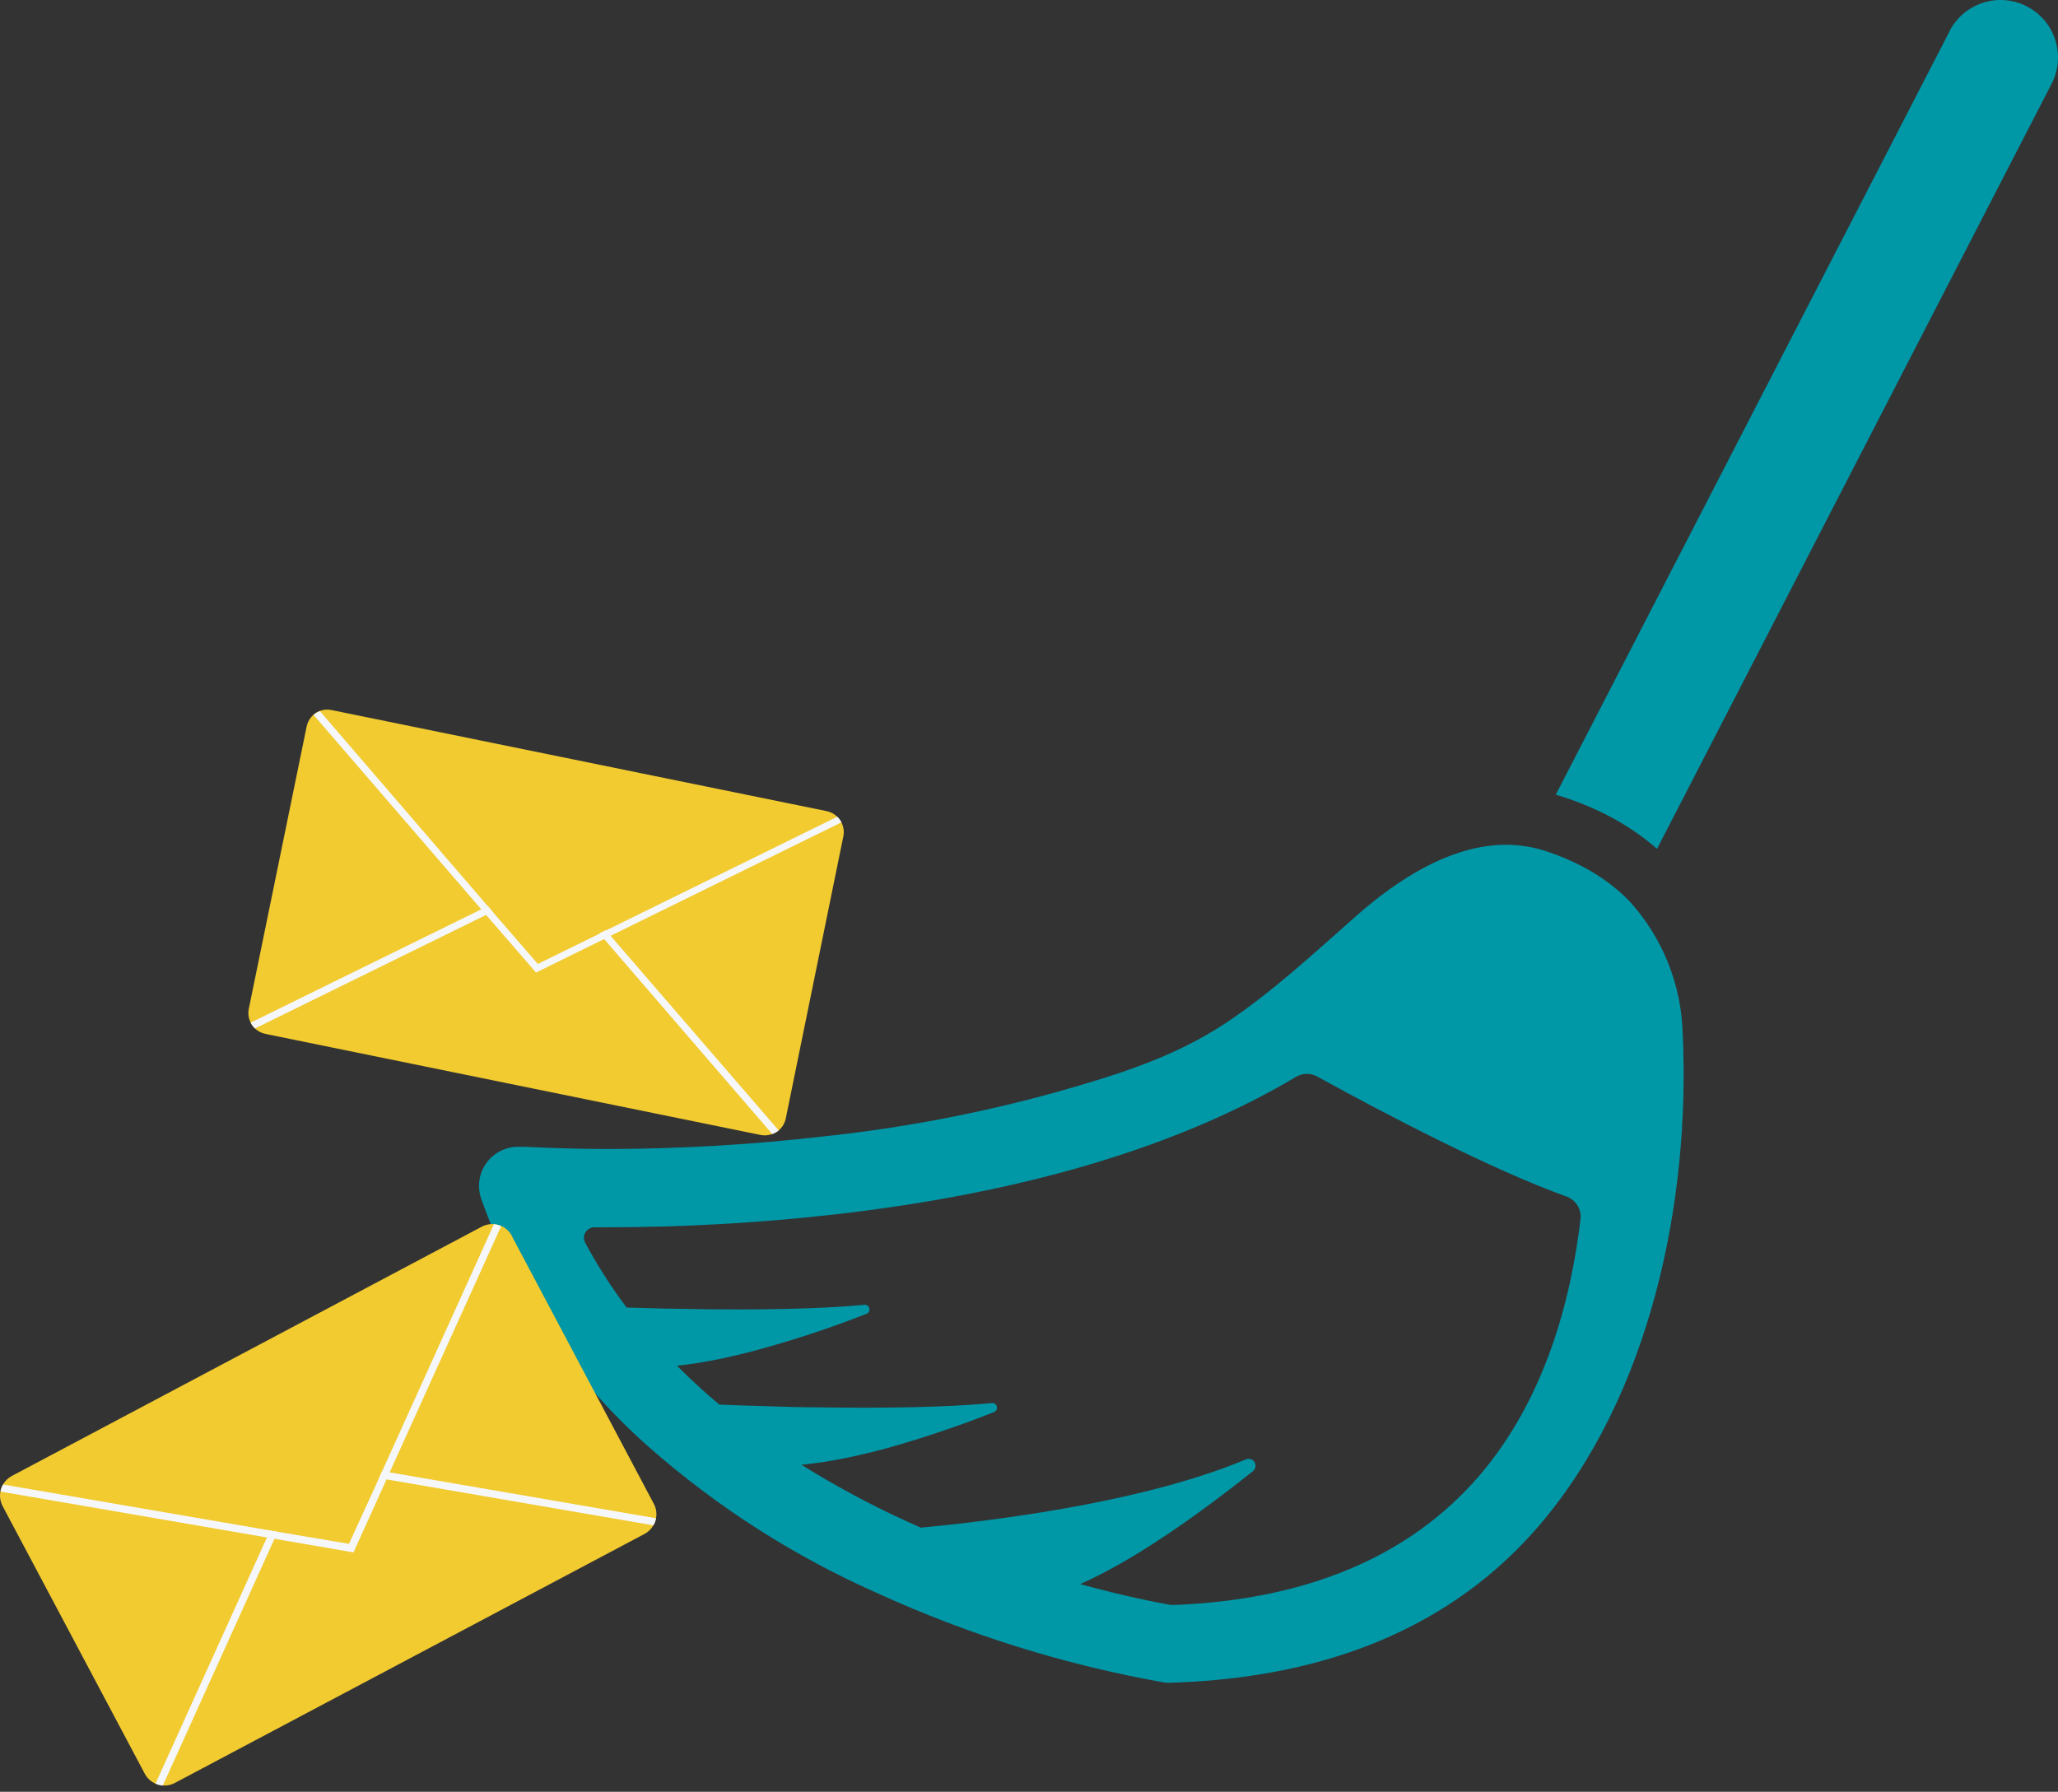 <svg width="116" height="101" viewBox="0 0 116 101" fill="none" xmlns="http://www.w3.org/2000/svg">
<rect x="0" y="0" width="116" height="101" fill="#333333" stroke="none"/>
<path d="M109.884 1.77L87.691 44.797L88.071 44.912C88.979 45.202 89.86 45.569 90.704 46.01C91.672 46.515 92.577 47.132 93.4 47.847L115.64 4.721C115.835 4.343 115.953 3.931 115.989 3.507C116.024 3.083 115.976 2.657 115.846 2.252C115.717 1.847 115.508 1.471 115.234 1.146C114.959 0.822 114.623 0.555 114.245 0.36C113.867 0.165 113.455 0.047 113.031 0.011C112.607 -0.024 112.181 0.024 111.776 0.154C111.371 0.283 110.995 0.491 110.67 0.766C110.346 1.041 110.079 1.377 109.884 1.755V1.77Z" fill="#0097A7"/>
<path d="M36.57 81.564C40.417 84.95 44.76 87.729 49.447 89.803C54.623 92.168 60.08 93.864 65.686 94.851H65.712C65.81 94.858 65.909 94.858 66.008 94.851H66.081C74.992 94.56 81.935 91.593 86.723 86.029C93.015 78.717 95.29 67.719 94.847 58.262C94.773 55.505 93.715 52.865 91.865 50.819C91.725 50.674 91.579 50.528 91.428 50.393C90.763 49.792 90.025 49.278 89.232 48.862C88.544 48.5 87.827 48.199 87.087 47.962C86.786 47.865 86.478 47.788 86.166 47.733C85.747 47.657 85.322 47.619 84.896 47.618C81.773 47.618 78.775 49.581 76.49 51.59C74.206 53.599 71.728 55.92 69.063 57.684C66.138 59.62 62.927 60.599 59.58 61.551C55.251 62.753 50.829 63.594 46.361 64.065C42.386 64.522 38.39 64.756 34.39 64.768C32.8 64.768 31.213 64.726 29.627 64.643H29.352H29.201C28.85 64.643 28.505 64.727 28.194 64.887C27.882 65.048 27.614 65.28 27.41 65.565C27.206 65.85 27.074 66.18 27.023 66.526C26.973 66.873 27.005 67.226 27.119 67.558C29.019 72.958 32.273 77.78 36.57 81.564V81.564ZM33.489 69.181H34.181C38.463 69.181 42.741 68.941 46.995 68.463C57.707 67.245 66.44 64.638 73.055 60.698C73.24 60.589 73.45 60.531 73.664 60.531C73.867 60.532 74.065 60.584 74.242 60.682C78.083 62.795 84.058 65.923 88.295 67.448C88.551 67.54 88.768 67.715 88.912 67.945C89.056 68.176 89.117 68.448 89.086 68.718C88.565 73.163 87.134 78.815 83.361 83.208C79.478 87.705 73.748 90.146 66.315 90.464H66.248C66.152 90.472 66.057 90.472 65.961 90.464C65.212 90.333 63.359 89.974 60.887 89.293C61.595 88.98 62.323 88.606 63.062 88.189C63.801 87.773 64.389 87.408 65.05 86.982C67.091 85.665 69.069 84.166 70.609 82.938C70.688 82.88 70.742 82.795 70.761 82.7C70.78 82.604 70.763 82.505 70.713 82.422C70.663 82.338 70.583 82.276 70.49 82.249C70.396 82.221 70.296 82.229 70.208 82.271C66.846 83.682 62.547 84.629 58.701 85.249C57.493 85.441 56.328 85.608 55.25 85.743C53.99 85.904 52.851 86.024 51.904 86.112L51.159 85.779C49.096 84.84 47.097 83.767 45.174 82.568C46.018 82.485 46.857 82.356 47.688 82.183C48.468 82.022 49.249 81.834 50.035 81.621C52.053 81.053 54.04 80.382 55.989 79.612C56.058 79.596 56.118 79.553 56.156 79.493C56.193 79.433 56.205 79.361 56.19 79.292C56.174 79.223 56.131 79.163 56.071 79.125C56.011 79.088 55.938 79.075 55.869 79.091C53.163 79.352 49.405 79.378 46.199 79.331C45.158 79.331 44.159 79.294 43.279 79.268C42.124 79.237 41.197 79.201 40.547 79.175C40.177 78.868 39.818 78.555 39.469 78.238C39.018 77.828 38.581 77.41 38.158 76.983C38.808 76.916 39.485 76.812 40.172 76.681C40.859 76.551 41.463 76.411 42.108 76.249C44.38 75.657 46.615 74.931 48.801 74.074C48.87 74.058 48.93 74.016 48.968 73.955C49.005 73.895 49.018 73.823 49.002 73.754C48.986 73.685 48.943 73.625 48.883 73.587C48.823 73.55 48.751 73.538 48.682 73.553C46.142 73.798 42.675 73.835 39.605 73.798L37.429 73.762L35.321 73.704C34.441 72.537 33.653 71.303 32.964 70.014C32.924 69.926 32.907 69.829 32.914 69.732C32.921 69.636 32.952 69.542 33.003 69.46C33.054 69.378 33.125 69.309 33.209 69.261C33.293 69.212 33.387 69.185 33.484 69.181H33.489Z" fill="#0097A7"/>
<path d="M28.853 69.679L36.852 84.766C36.953 84.953 37.004 85.164 37 85.376C36.996 85.589 36.937 85.798 36.829 85.981C36.712 86.186 36.54 86.354 36.332 86.464L9.855 100.503C9.688 100.591 9.504 100.641 9.315 100.648C9.126 100.655 8.939 100.619 8.766 100.543C8.506 100.431 8.292 100.233 8.16 99.982L0.147 84.895C0.047 84.707 -0.003 84.497 0 84.285C0.004 84.072 0.061 83.864 0.167 83.68C0.286 83.475 0.459 83.308 0.668 83.197L27.154 69.148C27.3 69.07 27.46 69.022 27.625 69.006C27.789 68.99 27.955 69.007 28.113 69.055C28.272 69.103 28.419 69.183 28.546 69.288C28.674 69.393 28.779 69.523 28.856 69.669L28.853 69.679Z" fill="#F2CB30"/>
<path d="M15.652 86.345L15.472 86.737L9.178 100.646C9.035 100.636 8.896 100.601 8.766 100.543L15.046 86.665L15.223 86.27L15.652 86.345Z" fill="#F6F7FB"/>
<path d="M36.978 85.583C36.951 85.723 36.9 85.858 36.829 85.981L21.786 83.391L21.361 83.319L21.538 82.924L21.963 82.996L36.978 85.583Z" fill="#F6F7FB"/>
<path d="M28.247 69.117L21.963 82.996L21.786 83.391L19.924 87.506L15.465 86.737L15.039 86.665L0.028 84.078C0.053 83.938 0.103 83.803 0.174 83.68L15.216 86.27L15.645 86.345L19.669 87.026L21.371 83.309L21.548 82.914L27.842 69.005C27.982 69.02 28.119 69.058 28.247 69.117V69.117Z" fill="#F6F7FB"/>
<path d="M47.538 47.131L44.291 63.043C44.238 63.308 44.097 63.546 43.891 63.72C43.782 63.809 43.659 63.878 43.527 63.924C43.316 64.003 43.088 64.021 42.868 63.975L14.955 58.279C14.736 58.233 14.535 58.127 14.373 57.973C14.272 57.88 14.19 57.769 14.129 57.646C14.008 57.406 13.971 57.133 14.023 56.87L17.284 40.954C17.324 40.759 17.411 40.577 17.538 40.424C17.665 40.271 17.828 40.151 18.012 40.077C18.223 39.998 18.451 39.98 18.671 40.022L46.595 45.722C46.815 45.767 47.018 45.873 47.181 46.028C47.278 46.122 47.359 46.231 47.421 46.352C47.549 46.59 47.59 46.865 47.538 47.131Z" fill="#F2CB30"/>
<path d="M27.77 51.386L27.406 51.568L14.373 57.973C14.272 57.88 14.19 57.769 14.129 57.646L27.133 51.254L27.497 51.072L27.77 51.386Z" fill="#F6F7FB"/>
<path d="M43.891 63.72C43.782 63.809 43.659 63.878 43.527 63.924L34.045 52.925L33.776 52.616L34.14 52.434L34.409 52.743L43.891 63.72Z" fill="#F6F7FB"/>
<path d="M47.432 46.352L34.431 52.743L34.067 52.925L30.213 54.821L27.403 51.578L27.134 51.265L17.67 40.292C17.779 40.203 17.902 40.134 18.034 40.088L27.497 51.083L27.767 51.396L30.315 54.337L33.798 52.627L34.162 52.445L47.192 46.039C47.288 46.13 47.369 46.235 47.432 46.352Z" fill="#F6F7FB"/>
</svg>
